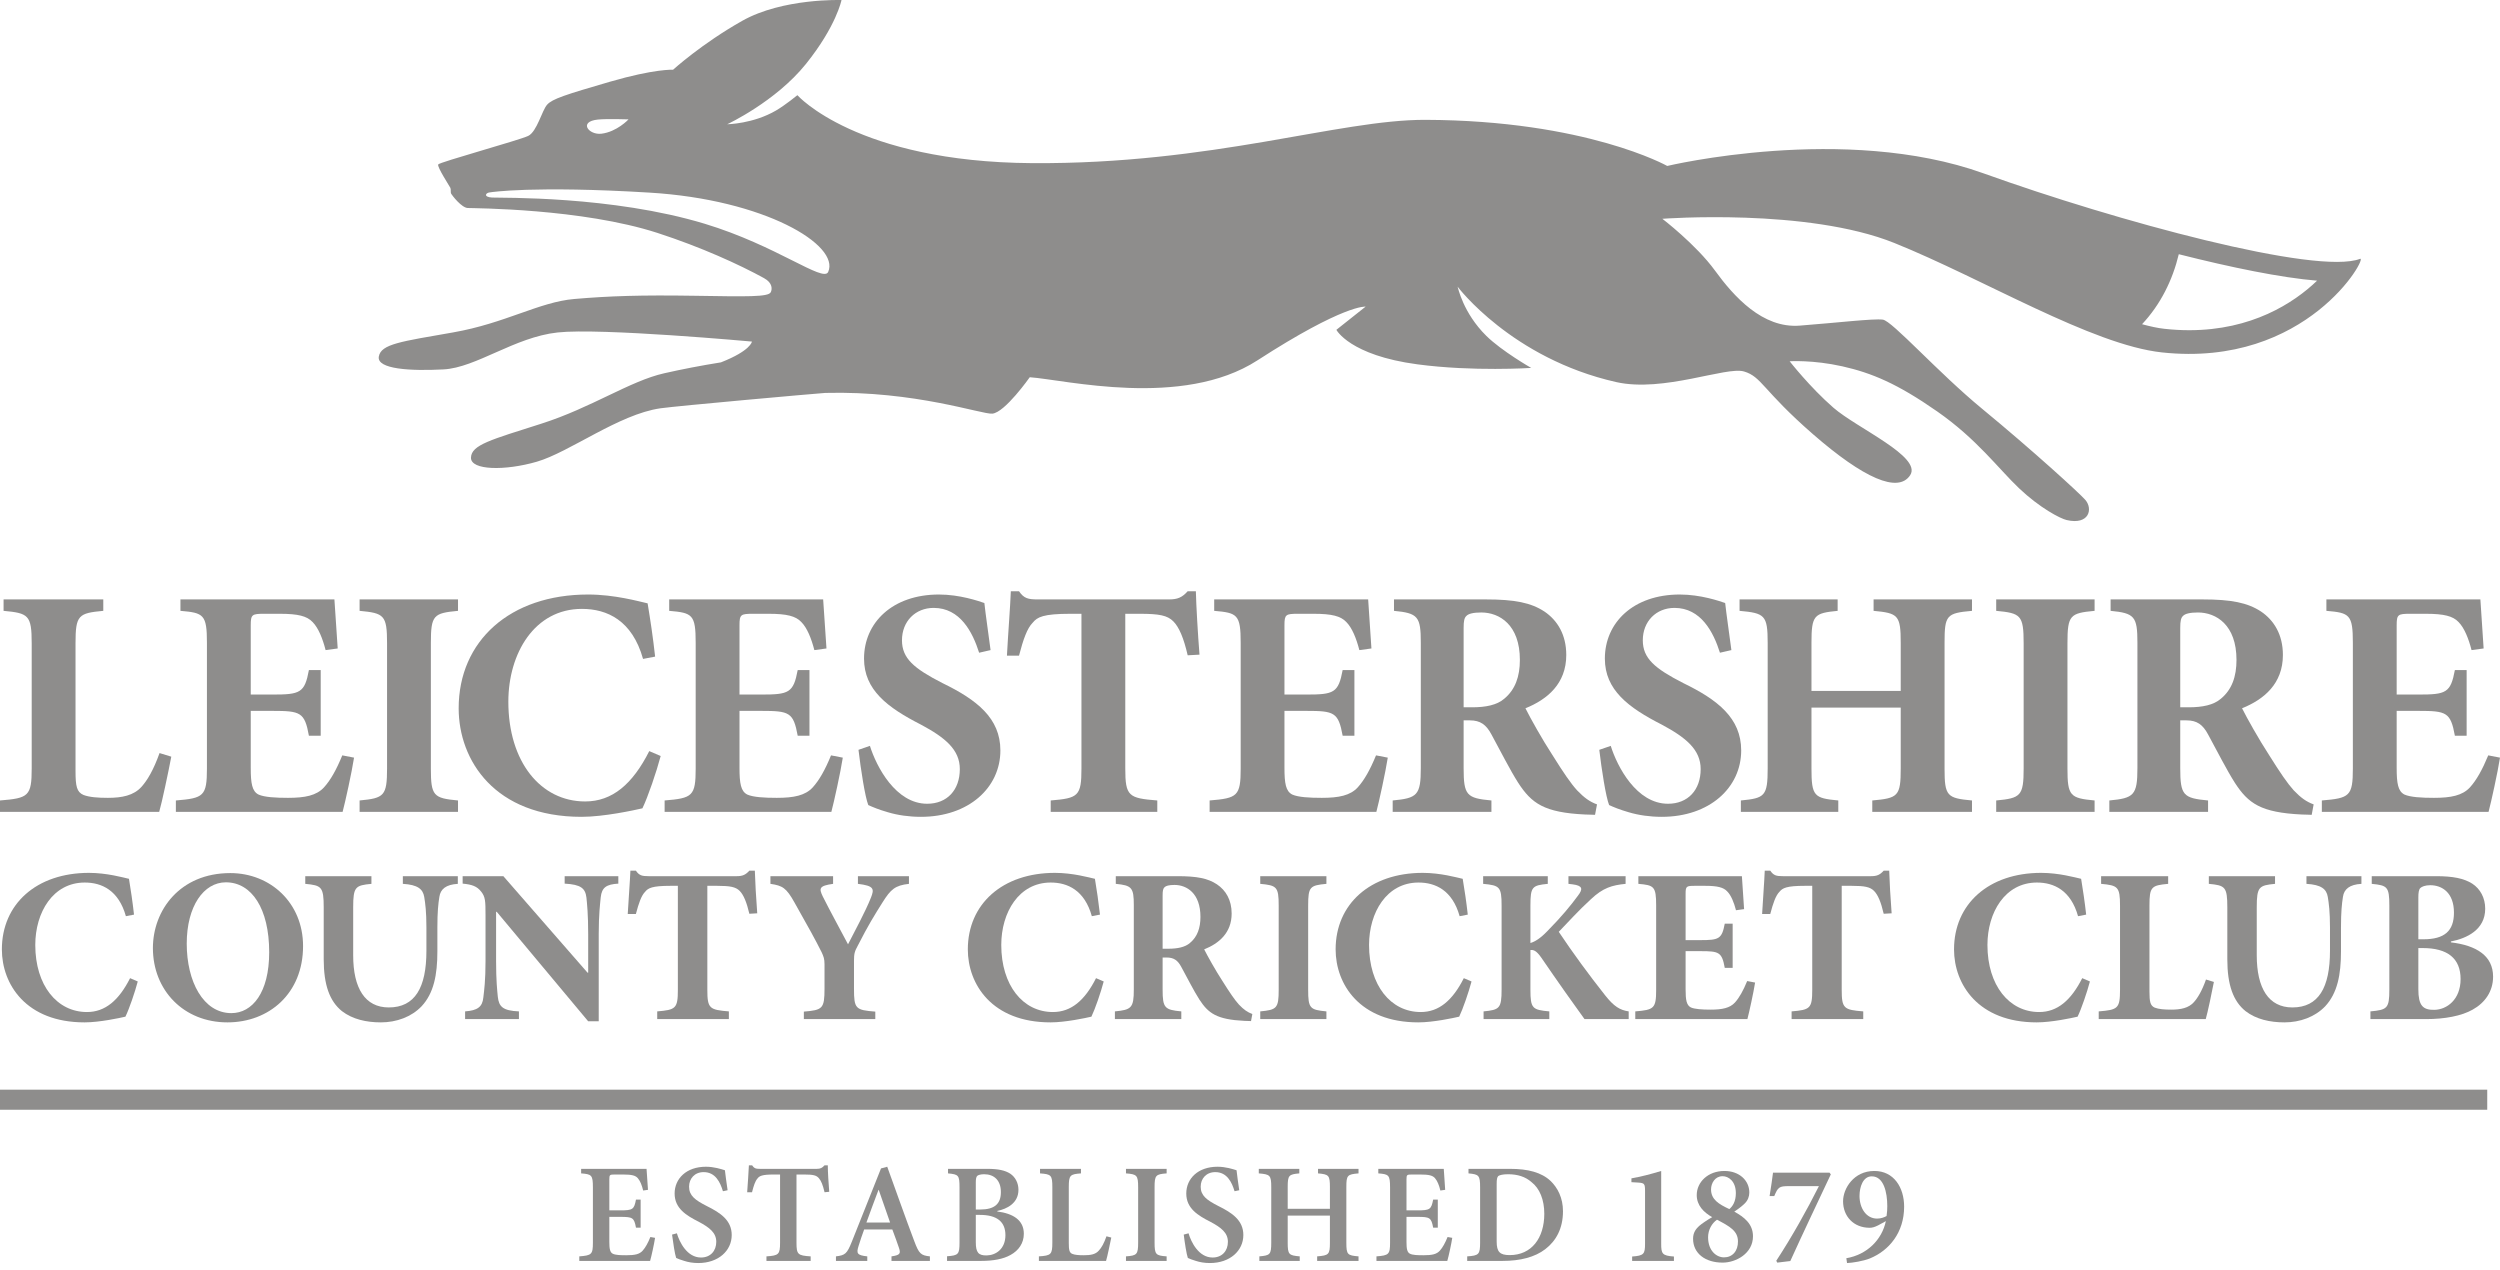 <svg width="124" height="63" viewBox="0 0 124 63" fill="none" xmlns="http://www.w3.org/2000/svg">
<g opacity="0.5">
<g clip-path="url(#clip0_4006_482)">
<path d="M7.913 37.352C7.62 38.18 7.312 38.698 7.021 39.023C6.631 39.46 6.047 39.573 5.35 39.573C4.847 39.573 4.426 39.541 4.134 39.427C3.809 39.281 3.746 39.005 3.746 38.245V31.904C3.746 30.509 3.892 30.412 5.123 30.298V29.731H0.177V30.298C1.411 30.412 1.572 30.509 1.572 31.904V38.115C1.572 39.492 1.411 39.59 0 39.703V40.27H7.896C8.026 39.833 8.366 38.227 8.496 37.531L7.913 37.352Z" fill="#1D1C1A"/>
<path d="M16.977 37.466C16.686 38.18 16.394 38.698 16.069 39.055C15.696 39.46 15.129 39.573 14.286 39.573C13.669 39.573 13.117 39.541 12.826 39.411C12.502 39.25 12.437 38.86 12.437 38.081V35.26H13.523C14.9 35.26 15.113 35.325 15.322 36.493H15.907V33.234H15.322C15.113 34.369 14.885 34.45 13.523 34.45H12.437V31.011C12.437 30.477 12.502 30.444 13.101 30.444H13.88C14.788 30.444 15.226 30.558 15.501 30.85C15.793 31.141 16.004 31.677 16.15 32.245L16.75 32.164C16.686 31.157 16.605 30.022 16.587 29.731H8.95V30.298C10.102 30.396 10.264 30.477 10.264 31.888V38.115C10.264 39.492 10.102 39.59 8.723 39.703V40.27H16.993C17.123 39.784 17.448 38.31 17.561 37.579L16.977 37.466Z" fill="#1D1C1A"/>
<path d="M22.717 30.298V29.731H17.836V30.298C19.052 30.412 19.198 30.509 19.198 31.904V38.115C19.198 39.476 19.052 39.59 17.836 39.703V40.27H22.717V39.703C21.501 39.59 21.371 39.476 21.371 38.115V31.904C21.371 30.509 21.501 30.412 22.717 30.298Z" fill="#1D1C1A"/>
<path d="M32.203 37.255C31.377 38.893 30.37 39.752 29.024 39.752C26.82 39.752 25.214 37.79 25.214 34.806C25.214 32.406 26.512 30.201 28.863 30.201C30.112 30.201 31.359 30.769 31.895 32.682L32.494 32.568C32.382 31.563 32.268 30.818 32.122 29.926C31.684 29.829 30.485 29.488 29.17 29.488C25.296 29.488 22.75 31.79 22.75 35.131C22.75 37.709 24.534 40.515 28.847 40.515C29.949 40.515 31.442 40.19 31.864 40.093C32.138 39.526 32.559 38.292 32.77 37.498L32.203 37.255Z" fill="#1D1C1A"/>
<path d="M41.219 37.466C40.928 38.18 40.636 38.698 40.311 39.055C39.939 39.46 39.371 39.573 38.528 39.573C37.911 39.573 37.359 39.541 37.068 39.411C36.745 39.25 36.679 38.86 36.679 38.081V35.26H37.765C39.144 35.26 39.355 35.325 39.566 36.493H40.149V33.234H39.566C39.355 34.369 39.127 34.45 37.765 34.45H36.679V31.011C36.679 30.477 36.745 30.444 37.344 30.444H38.122C39.03 30.444 39.468 30.558 39.743 30.85C40.035 31.141 40.246 31.677 40.392 32.245L40.993 32.164C40.928 31.157 40.847 30.022 40.829 29.731H33.192V30.298C34.344 30.396 34.506 30.477 34.506 31.888V38.115C34.506 39.492 34.344 39.59 32.965 39.703V40.27H41.235C41.365 39.784 41.69 38.31 41.803 37.579L41.219 37.466Z" fill="#1D1C1A"/>
<path d="M46.748 33.882C45.321 33.153 44.738 32.651 44.738 31.758C44.738 30.818 45.402 30.152 46.31 30.152C47.625 30.152 48.24 31.352 48.565 32.375L49.132 32.245C49.002 31.24 48.89 30.509 48.825 29.91C48.533 29.811 47.607 29.488 46.571 29.488C44.267 29.488 42.856 30.883 42.856 32.666C42.856 34.223 44.025 35.098 45.678 35.941C46.894 36.59 47.607 37.191 47.607 38.146C47.607 39.185 46.976 39.866 45.987 39.866C44.431 39.866 43.473 38.034 43.148 36.995L42.581 37.191C42.695 38.164 42.906 39.526 43.067 39.931C43.278 40.028 43.587 40.158 44.041 40.288C44.527 40.434 45.095 40.515 45.678 40.515C48.046 40.515 49.619 39.07 49.619 37.222C49.619 35.618 48.45 34.71 46.748 33.882Z" fill="#1D1C1A"/>
<path d="M59.315 29.326H58.909C58.634 29.634 58.407 29.731 57.985 29.731H51.467C50.996 29.731 50.787 29.683 50.543 29.326H50.137C50.105 30.152 50.007 31.337 49.944 32.521H50.543C50.754 31.709 50.949 31.157 51.225 30.883C51.451 30.607 51.743 30.444 53.089 30.444H53.64V38.115C53.64 39.492 53.479 39.59 52.115 39.703V40.27H57.402V39.703C55.975 39.59 55.814 39.492 55.814 38.115V30.444H56.543C57.499 30.444 57.904 30.525 58.196 30.818C58.488 31.11 58.716 31.662 58.909 32.503L59.495 32.471C59.412 31.433 59.331 30.006 59.315 29.326Z" fill="#1D1C1A"/>
<path d="M68.251 37.466C67.959 38.18 67.666 38.698 67.343 39.055C66.97 39.46 66.403 39.573 65.558 39.573C64.943 39.573 64.391 39.541 64.1 39.411C63.775 39.25 63.709 38.86 63.709 38.081V35.26H64.797C66.174 35.26 66.385 35.325 66.596 36.493H67.179V33.234H66.596C66.385 34.369 66.159 34.45 64.797 34.45H63.709V31.011C63.709 30.477 63.775 30.444 64.375 30.444H65.154C66.062 30.444 66.499 30.558 66.775 30.85C67.067 31.141 67.278 31.677 67.424 32.245L68.023 32.164C67.959 31.157 67.877 30.022 67.861 29.731H60.224V30.298C61.374 30.396 61.538 30.477 61.538 31.888V38.115C61.538 39.492 61.374 39.59 59.997 39.703V40.27H68.267C68.397 39.784 68.72 38.31 68.834 37.579L68.251 37.466Z" fill="#1D1C1A"/>
<path d="M78.223 39.2C77.914 38.86 77.557 38.341 76.99 37.433C76.503 36.688 75.904 35.618 75.662 35.131C76.747 34.692 77.687 33.914 77.687 32.487C77.687 31.482 77.25 30.769 76.602 30.331C75.936 29.894 75.126 29.731 73.699 29.731H69.142V30.298C70.326 30.412 70.472 30.574 70.472 31.872V38.099C70.472 39.445 70.294 39.59 69.077 39.703V40.27H73.975V39.703C72.742 39.59 72.596 39.445 72.596 38.099V35.73H72.905C73.423 35.73 73.715 35.941 73.975 36.428C74.444 37.287 74.882 38.164 75.303 38.828C75.969 39.849 76.586 40.304 78.627 40.4C78.84 40.4 79.017 40.416 79.114 40.416L79.212 39.898C78.856 39.768 78.58 39.573 78.223 39.2ZM74.607 34.66C74.251 34.968 73.699 35.082 73.017 35.082H72.596V31.141C72.596 30.801 72.629 30.639 72.742 30.542C72.84 30.444 73.067 30.379 73.472 30.379C74.379 30.379 75.386 30.996 75.386 32.731C75.386 33.557 75.157 34.207 74.607 34.66Z" fill="#1D1C1A"/>
<path d="M83.493 33.882C82.066 33.153 81.483 32.651 81.483 31.758C81.483 30.818 82.147 30.152 83.055 30.152C84.369 30.152 84.986 31.352 85.309 32.375L85.877 32.245C85.747 31.24 85.634 30.509 85.569 29.91C85.278 29.811 84.353 29.488 83.315 29.488C81.012 29.488 79.601 30.883 79.601 32.666C79.601 34.223 80.769 35.098 82.423 35.941C83.638 36.59 84.353 37.191 84.353 38.146C84.353 39.185 83.721 39.866 82.732 39.866C81.175 39.866 80.218 38.034 79.893 36.995L79.325 37.191C79.439 38.164 79.65 39.526 79.812 39.931C80.023 40.028 80.332 40.158 80.785 40.288C81.272 40.434 81.839 40.515 82.423 40.515C84.791 40.515 86.363 39.07 86.363 37.222C86.363 35.618 85.197 34.71 83.493 33.882Z" fill="#1D1C1A"/>
<path d="M97.811 30.298V29.731H92.93V30.298C94.146 30.412 94.276 30.509 94.276 31.888V34.27H89.849V31.888C89.849 30.509 89.979 30.412 91.147 30.298V29.731H86.282V30.298C87.531 30.412 87.677 30.509 87.677 31.888V38.115C87.677 39.492 87.531 39.59 86.347 39.703V40.27H91.179V39.703C89.979 39.59 89.849 39.492 89.849 38.115V35.098H94.276V38.115C94.276 39.492 94.146 39.59 92.865 39.703V40.27H97.811V39.703C96.579 39.59 96.45 39.492 96.45 38.13V31.888C96.45 30.509 96.546 30.412 97.811 30.298Z" fill="#1D1C1A"/>
<path d="M103.892 30.298V29.731H99.011V30.298C100.227 30.412 100.373 30.509 100.373 31.904V38.115C100.373 39.476 100.227 39.59 99.011 39.703V40.27H103.892V39.703C102.676 39.59 102.546 39.476 102.546 38.115V31.904C102.546 30.509 102.676 30.412 103.892 30.298Z" fill="#1D1C1A"/>
<path d="M113.768 39.2C113.46 38.86 113.104 38.341 112.536 37.433C112.05 36.688 111.449 35.618 111.206 35.131C112.292 34.692 113.232 33.914 113.232 32.487C113.232 31.482 112.794 30.769 112.146 30.331C111.482 29.894 110.67 29.731 109.244 29.731H104.686V30.298C105.87 30.412 106.016 30.574 106.016 31.872V38.099C106.016 39.445 105.839 39.59 104.623 39.703V40.27H109.52V39.703C108.286 39.59 108.14 39.445 108.14 38.099V35.73H108.45C108.968 35.73 109.26 35.941 109.52 36.428C109.989 37.287 110.428 38.164 110.85 38.828C111.514 39.849 112.13 40.304 114.174 40.4C114.384 40.4 114.562 40.416 114.66 40.416L114.757 39.898C114.4 39.768 114.124 39.573 113.768 39.2ZM110.152 34.66C109.795 34.968 109.244 35.082 108.562 35.082H108.14V31.141C108.14 30.801 108.174 30.639 108.286 30.542C108.385 30.444 108.611 30.379 109.017 30.379C109.925 30.379 110.93 30.996 110.93 32.731C110.93 33.557 110.704 34.207 110.152 34.66Z" fill="#1D1C1A"/>
<path d="M123.417 37.466C123.123 38.18 122.832 38.698 122.508 39.055C122.134 39.46 121.567 39.573 120.723 39.573C120.108 39.573 119.557 39.541 119.265 39.411C118.94 39.25 118.875 38.86 118.875 38.081V35.26H119.963C121.34 35.26 121.551 35.325 121.762 36.493H122.345V33.234H121.762C121.551 34.369 121.324 34.45 119.963 34.45H118.875V31.011C118.875 30.477 118.94 30.444 119.541 30.444H120.319C121.226 30.444 121.665 30.558 121.941 30.85C122.232 31.141 122.443 31.677 122.589 32.245L123.188 32.164C123.123 31.157 123.042 30.022 123.027 29.731H115.389V30.298C116.54 30.396 116.702 30.477 116.702 31.888V38.115C116.702 39.492 116.54 39.59 115.163 39.703V40.27H123.432C123.562 39.784 123.886 38.31 124 37.579L123.417 37.466Z" fill="#1D1C1A"/>
<path d="M6.452 48.517C5.895 49.619 5.218 50.197 4.313 50.197C2.831 50.197 1.75 48.878 1.75 46.871C1.75 45.257 2.623 43.774 4.204 43.774C5.044 43.774 5.884 44.155 6.244 45.443L6.647 45.365C6.571 44.691 6.494 44.188 6.397 43.589C6.102 43.524 5.296 43.294 4.412 43.294C1.804 43.294 0.093 44.844 0.093 47.089C0.093 48.823 1.293 50.71 4.194 50.71C4.935 50.71 5.939 50.492 6.221 50.427C6.408 50.044 6.691 49.217 6.833 48.681L6.452 48.517Z" fill="#1D1C1A"/>
<path d="M11.422 43.305C8.925 43.305 7.584 45.148 7.584 47.024C7.584 49.108 9.099 50.71 11.281 50.71C13.342 50.71 15.032 49.282 15.032 46.926C15.032 44.777 13.407 43.305 11.422 43.305ZM11.476 50.251C10.081 50.251 9.262 48.681 9.262 46.806C9.262 44.931 10.114 43.763 11.204 43.763C12.481 43.763 13.352 45.062 13.352 47.231C13.352 49.238 12.513 50.251 11.476 50.251Z" fill="#1D1C1A"/>
<path d="M19.981 43.458V43.839C20.725 43.883 20.974 44.101 21.041 44.484C21.095 44.81 21.15 45.225 21.15 46V47.166C21.15 48.986 20.582 49.969 19.284 49.969C18.107 49.969 17.518 49.02 17.518 47.384V45.007C17.518 43.981 17.627 43.916 18.423 43.839V43.458H15.141V43.839C15.947 43.916 16.056 43.981 16.056 45.007V47.581C16.056 48.856 16.352 49.663 16.961 50.153C17.485 50.557 18.172 50.71 18.892 50.71C19.665 50.71 20.408 50.438 20.909 49.914C21.52 49.259 21.694 48.343 21.694 47.188V46C21.694 45.225 21.738 44.821 21.793 44.484C21.847 44.101 22.12 43.872 22.708 43.839V43.458H19.981Z" fill="#1D1C1A"/>
<path d="M28.007 43.458V43.828C28.815 43.872 29.033 44.058 29.088 44.528C29.119 44.844 29.174 45.355 29.174 46.327V48.245H29.142L24.966 43.458H22.947V43.828C23.416 43.872 23.657 43.96 23.864 44.222C24.072 44.484 24.082 44.679 24.082 45.399V47.667C24.082 48.626 24.017 49.118 23.973 49.477C23.929 49.946 23.678 50.121 23.069 50.165V50.547H25.739V50.165C24.933 50.132 24.746 49.925 24.692 49.445C24.66 49.118 24.606 48.626 24.606 47.667V45.225H24.637L29.174 50.656H29.697V46.327C29.697 45.355 29.764 44.844 29.796 44.505C29.85 44.014 30.08 43.862 30.669 43.828V43.458H28.007Z" fill="#1D1C1A"/>
<path d="M37.44 43.185H37.168C36.981 43.392 36.829 43.458 36.546 43.458H32.162C31.846 43.458 31.704 43.426 31.54 43.185H31.268C31.245 43.742 31.18 44.538 31.136 45.334H31.54C31.683 44.789 31.813 44.417 31.999 44.232C32.15 44.046 32.347 43.937 33.252 43.937H33.622V49.096C33.622 50.023 33.513 50.088 32.598 50.165V50.547H36.152V50.165C35.193 50.088 35.084 50.023 35.084 49.096V43.937H35.574C36.219 43.937 36.491 43.992 36.688 44.188C36.883 44.385 37.036 44.756 37.168 45.323L37.559 45.3C37.505 44.603 37.451 43.644 37.44 43.185Z" fill="#1D1C1A"/>
<path d="M42.553 43.458V43.839C43.361 43.937 43.371 44.09 43.197 44.528C42.935 45.192 42.379 46.218 42.062 46.838C41.637 46.031 41.191 45.225 40.808 44.461C40.623 44.069 40.613 43.937 41.321 43.839V43.458H38.213V43.839C38.812 43.927 38.998 44.035 39.402 44.756C40.056 45.912 40.46 46.643 40.753 47.231C40.852 47.449 40.896 47.558 40.896 47.831V49.041C40.896 50.034 40.797 50.099 39.871 50.176V50.547H43.415V50.176C42.433 50.099 42.358 50.034 42.358 49.041V47.646C42.358 47.307 42.389 47.188 42.553 46.892C43.076 45.868 43.371 45.399 43.775 44.756C44.178 44.113 44.395 43.916 45.084 43.839V43.458H42.553Z" fill="#1D1C1A"/>
<path d="M54.363 48.517C53.807 49.619 53.131 50.197 52.224 50.197C50.742 50.197 49.663 48.878 49.663 46.871C49.663 45.257 50.534 43.774 52.116 43.774C52.955 43.774 53.795 44.155 54.155 45.443L54.559 45.365C54.482 44.691 54.407 44.188 54.308 43.589C54.013 43.524 53.207 43.294 52.323 43.294C49.717 43.294 48.004 44.844 48.004 47.089C48.004 48.823 49.204 50.71 52.105 50.71C52.846 50.71 53.85 50.492 54.134 50.427C54.319 50.044 54.603 49.217 54.744 48.681L54.363 48.517Z" fill="#1D1C1A"/>
<path d="M61.45 49.826C61.243 49.598 61.004 49.248 60.621 48.639C60.294 48.136 59.892 47.416 59.727 47.089C60.458 46.796 61.09 46.272 61.09 45.311C61.09 44.636 60.797 44.155 60.359 43.862C59.913 43.566 59.368 43.458 58.407 43.458H55.343V43.839C56.139 43.916 56.237 44.025 56.237 44.898V49.085C56.237 49.99 56.118 50.088 55.299 50.165V50.547H58.593V50.165C57.764 50.088 57.666 49.99 57.666 49.085V47.493H57.873C58.223 47.493 58.42 47.636 58.593 47.962C58.91 48.54 59.203 49.129 59.488 49.575C59.934 50.262 60.349 50.568 61.723 50.635C61.865 50.635 61.984 50.645 62.051 50.645L62.116 50.295C61.876 50.208 61.691 50.078 61.45 49.826ZM59.019 46.773C58.778 46.98 58.407 47.057 57.95 47.057H57.666V44.406C57.666 44.178 57.689 44.069 57.764 44.004C57.829 43.937 57.982 43.893 58.256 43.893C58.866 43.893 59.542 44.308 59.542 45.476C59.542 46.031 59.389 46.467 59.019 46.773Z" fill="#1D1C1A"/>
<path d="M65.79 43.839V43.458H62.508V43.839C63.325 43.916 63.423 43.981 63.423 44.919V49.096C63.423 50.013 63.325 50.088 62.508 50.165V50.547H65.79V50.165C64.973 50.088 64.885 50.013 64.885 49.096V44.919C64.885 43.981 64.973 43.916 65.79 43.839Z" fill="#1D1C1A"/>
<path d="M72.605 48.517C72.05 49.619 71.373 50.197 70.469 50.197C68.984 50.197 67.905 48.878 67.905 46.871C67.905 45.257 68.778 43.774 70.359 43.774C71.199 43.774 72.037 44.155 72.398 45.443L72.802 45.365C72.726 44.691 72.649 44.188 72.55 43.589C72.257 43.524 71.449 43.294 70.565 43.294C67.96 43.294 66.247 44.844 66.247 47.089C66.247 48.823 67.447 50.71 70.347 50.71C71.089 50.71 72.092 50.492 72.376 50.427C72.561 50.044 72.846 49.217 72.988 48.681L72.605 48.517Z" fill="#1D1C1A"/>
<path d="M79.606 49.357C78.821 48.365 78.013 47.265 77.315 46.218C77.805 45.715 78.264 45.192 78.907 44.603C79.508 44.035 79.954 43.906 80.63 43.839V43.458H77.795V43.839L77.991 43.862C78.504 43.927 78.525 44.09 78.264 44.429C77.904 44.919 77.468 45.453 76.737 46.195C76.41 46.534 76.138 46.708 75.909 46.773V44.919C75.909 43.981 75.996 43.916 76.77 43.839V43.458H73.564V43.839C74.383 43.916 74.479 43.981 74.479 44.919V49.085C74.479 50.023 74.37 50.088 73.585 50.165V50.547H76.846V50.165C76.006 50.088 75.909 50.023 75.909 49.085V47.123C76.073 47.1 76.213 47.166 76.444 47.493C77.217 48.626 78.123 49.904 78.591 50.547H80.783V50.165C80.347 50.099 80.052 49.925 79.606 49.357Z" fill="#1D1C1A"/>
<path d="M86.66 48.66C86.463 49.139 86.268 49.489 86.05 49.728C85.799 50 85.416 50.078 84.85 50.078C84.436 50.078 84.065 50.056 83.868 49.969C83.65 49.86 83.606 49.598 83.606 49.074V47.177H84.337C85.265 47.177 85.406 47.221 85.548 48.006H85.94V45.814H85.548C85.406 46.578 85.253 46.63 84.337 46.63H83.606V44.32C83.606 43.96 83.65 43.937 84.055 43.937H84.578C85.188 43.937 85.483 44.014 85.667 44.211C85.864 44.406 86.006 44.766 86.105 45.148L86.507 45.093C86.463 44.417 86.409 43.654 86.398 43.458H81.263V43.839C82.036 43.906 82.145 43.96 82.145 44.909V49.096C82.145 50.023 82.036 50.088 81.11 50.165V50.547H86.671C86.758 50.22 86.976 49.227 87.053 48.735L86.66 48.66Z" fill="#1D1C1A"/>
<path d="M93.705 43.185H93.431C93.247 43.392 93.094 43.458 92.811 43.458H88.426C88.109 43.458 87.969 43.426 87.805 43.185H87.531C87.51 43.742 87.445 44.538 87.401 45.334H87.805C87.946 44.789 88.078 44.417 88.262 44.232C88.415 44.046 88.612 43.937 89.517 43.937H89.887V49.096C89.887 50.023 89.778 50.088 88.863 50.165V50.547H92.417V50.165C91.458 50.088 91.349 50.023 91.349 49.096V43.937H91.839C92.482 43.937 92.757 43.992 92.951 44.188C93.148 44.385 93.301 44.756 93.431 45.323L93.825 45.3C93.77 44.603 93.716 43.644 93.705 43.185Z" fill="#1D1C1A"/>
<path d="M103.279 48.517C102.722 49.619 102.045 50.197 101.141 50.197C99.658 50.197 98.577 48.878 98.577 46.871C98.577 45.257 99.45 43.774 101.032 43.774C101.871 43.774 102.711 44.155 103.071 45.443L103.474 45.365C103.398 44.691 103.321 44.188 103.224 43.589C102.929 43.524 102.123 43.294 101.239 43.294C98.632 43.294 96.92 44.844 96.92 47.089C96.92 48.823 98.12 50.71 101.021 50.71C101.762 50.71 102.766 50.492 103.049 50.427C103.235 50.044 103.518 49.217 103.66 48.681L103.279 48.517Z" fill="#1D1C1A"/>
<path d="M109.417 48.584C109.221 49.139 109.013 49.489 108.817 49.707C108.555 50 108.163 50.078 107.694 50.078C107.357 50.078 107.072 50.056 106.875 49.979C106.657 49.881 106.613 49.696 106.613 49.183V44.919C106.613 43.981 106.712 43.916 107.541 43.839V43.458H104.215V43.839C105.044 43.916 105.153 43.981 105.153 44.919V49.096C105.153 50.023 105.044 50.088 104.096 50.165V50.547H109.405C109.493 50.252 109.721 49.173 109.809 48.704L109.417 48.584Z" fill="#1D1C1A"/>
<path d="M114.4 43.458V43.839C115.142 43.883 115.393 44.101 115.458 44.484C115.512 44.81 115.567 45.225 115.567 46V47.166C115.567 48.986 114.999 49.969 113.703 49.969C112.524 49.969 111.935 49.02 111.935 47.384V45.007C111.935 43.981 112.044 43.916 112.842 43.839V43.458H109.558V43.839C110.366 43.916 110.475 43.981 110.475 45.007V47.581C110.475 48.856 110.769 49.663 111.38 50.153C111.904 50.557 112.591 50.71 113.309 50.71C114.084 50.71 114.825 50.438 115.328 49.914C115.937 49.259 116.113 48.343 116.113 47.188V46C116.113 45.225 116.157 44.821 116.21 44.484C116.264 44.101 116.538 43.872 117.127 43.839V43.458H114.4Z" fill="#1D1C1A"/>
<path d="M121.565 46.741V46.697C122.349 46.544 123.266 46.119 123.266 45.072C123.266 44.538 123.025 44.09 122.623 43.828C122.208 43.566 121.662 43.458 120.824 43.458H117.638V43.839C118.413 43.916 118.511 43.981 118.511 44.919V49.085C118.511 50.013 118.413 50.088 117.573 50.165V50.547H120.342C121.249 50.547 122.089 50.394 122.644 50.078C123.255 49.739 123.657 49.173 123.657 48.442C123.657 47.405 122.83 46.892 121.565 46.741ZM119.95 44.515C119.95 44.287 119.971 44.123 120.049 44.046C120.114 43.981 120.288 43.906 120.539 43.906C121.127 43.906 121.716 44.276 121.716 45.269C121.716 46.174 121.249 46.588 120.202 46.588H119.95V44.515ZM120.746 50.088C120.168 50.099 119.95 49.87 119.95 49.064V47.024H120.168C121.4 47.024 122.045 47.537 122.045 48.561C122.045 49.586 121.358 50.078 120.746 50.088Z" fill="#1D1C1A"/>
<path d="M117.059 12.838C114.938 13.665 104.992 10.974 98.381 8.597C91.504 6.125 82.695 8.231 82.695 8.231C82.695 8.231 78.68 5.974 70.707 5.944C66.4 5.928 60.155 8.152 51.192 8.092C42.481 8.034 39.55 4.721 39.55 4.721C39.55 4.721 38.962 5.204 38.5 5.476C37.356 6.147 36.07 6.163 36.07 6.163C36.07 6.163 38.466 5.049 39.974 3.173C41.483 1.295 41.739 0.002 41.739 0.002C41.739 0.002 38.825 -0.102 36.811 1.035C34.8 2.17 33.385 3.458 33.385 3.458C33.385 3.458 32.475 3.407 30.249 4.055C28.021 4.703 27.401 4.905 27.141 5.188C26.881 5.471 26.637 6.527 26.199 6.741C25.76 6.954 21.804 8.04 21.735 8.156C21.668 8.27 22.299 9.234 22.339 9.319C22.378 9.401 22.334 9.535 22.383 9.617C22.431 9.7 22.891 10.299 23.195 10.317C23.497 10.332 28.852 10.336 32.616 11.555C34.778 12.258 36.669 13.121 37.894 13.795C38.333 14.033 38.301 14.354 38.229 14.495C38.108 14.735 37.064 14.712 34.436 14.67C31.808 14.628 30.219 14.681 28.482 14.83C26.744 14.979 25.063 16.034 22.478 16.487C19.894 16.94 18.896 17.06 18.789 17.687C18.68 18.314 20.368 18.409 21.995 18.323C23.62 18.239 25.52 16.722 27.659 16.49C29.798 16.257 37.296 16.942 37.296 16.942C37.296 16.942 37.247 17.39 35.759 17.973C34.74 18.137 33.863 18.307 32.95 18.513C31.249 18.894 29.343 20.22 26.846 21.016C24.351 21.812 23.38 22.063 23.36 22.699C23.343 23.337 25.064 23.355 26.626 22.901C28.246 22.431 30.697 20.547 32.756 20.252C33.607 20.131 40.367 19.528 40.935 19.489C45.385 19.374 48.711 20.565 49.22 20.517C49.848 20.459 51.076 18.711 51.076 18.711C52.806 18.831 58.646 20.28 62.367 17.875C66.681 15.085 67.735 15.208 67.735 15.208L66.284 16.359C66.284 16.359 66.944 17.625 70.31 18.072C73.07 18.439 75.948 18.249 75.948 18.249C75.948 18.249 74.497 17.42 73.726 16.663C72.558 15.514 72.313 14.236 72.296 14.219C72.296 14.219 74.973 17.782 80.167 18.952C82.502 19.477 85.617 18.165 86.502 18.425C87.388 18.687 87.421 19.356 89.926 21.538C92.43 23.718 94.152 24.484 94.746 23.567C95.34 22.65 92.105 21.238 90.938 20.222C89.772 19.207 88.767 17.919 88.767 17.919C88.767 17.919 89.923 17.843 91.381 18.17C92.839 18.499 94.106 19.027 96.081 20.405C98.056 21.78 99.124 23.249 100.148 24.221C101.173 25.192 102.19 25.723 102.508 25.795C103.622 26.053 103.822 25.242 103.43 24.792C103.147 24.467 100.826 22.345 98.321 20.282C96.12 18.471 93.853 15.916 93.389 15.854C92.924 15.793 91.109 16.009 89.264 16.151C87.419 16.295 85.996 14.702 85.061 13.418C84.127 12.135 82.453 10.852 82.453 10.852C82.453 10.852 89.633 10.308 93.962 12.053C98.37 13.829 103.757 17.105 107.234 17.48C114.443 18.256 117.478 12.674 117.059 12.838ZM29.657 5.93C30.121 5.884 31.175 5.921 31.175 5.921C31.175 5.921 30.599 6.541 29.829 6.632C29.204 6.706 28.673 6.03 29.657 5.93ZM41.077 13.49C40.834 14.024 38.524 12.181 34.954 11.098C30.348 9.703 24.838 9.823 24.404 9.798C23.968 9.774 24.068 9.552 24.33 9.538C24.33 9.538 26.445 9.203 32.22 9.554C37.936 9.9 41.678 12.158 41.077 13.49ZM108.583 16.378C108.183 16.378 107.77 16.355 107.355 16.309C107.021 16.274 106.644 16.188 106.246 16.081C107.153 15.115 107.759 13.904 108.068 12.609C110.672 13.268 113.137 13.774 114.927 13.922C113.761 15.043 111.672 16.38 108.583 16.378Z" fill="#1D1C1A"/>
<path d="M123.367 55.044H0V54.048H123.367V55.044Z" fill="#1D1C1A"/>
<path d="M32.259 61.355C32.14 61.65 32.013 61.88 31.88 62.028C31.72 62.211 31.495 62.26 31.066 62.26C30.771 62.26 30.525 62.253 30.391 62.183C30.258 62.114 30.223 61.946 30.223 61.608V60.357H30.771C31.375 60.357 31.453 60.392 31.544 60.891H31.776V59.5H31.544C31.453 59.992 31.382 60.034 30.764 60.034H30.223V58.495C30.223 58.27 30.244 58.256 30.49 58.256H30.904C31.34 58.256 31.53 58.305 31.642 58.446C31.755 58.579 31.837 58.783 31.901 59.05L32.14 59.015C32.111 58.6 32.076 58.115 32.069 57.975H28.824V58.2C29.344 58.242 29.408 58.277 29.408 58.895V61.636C29.408 62.218 29.344 62.269 28.733 62.316V62.541H32.245C32.308 62.33 32.449 61.685 32.491 61.397L32.259 61.355Z" fill="#1D1C1A"/>
<path d="M35.063 59.823C34.466 59.521 34.178 59.296 34.178 58.86C34.178 58.46 34.452 58.137 34.902 58.137C35.485 58.137 35.724 58.642 35.857 59.085L36.089 59.036C36.026 58.6 35.984 58.298 35.956 58.045C35.78 57.989 35.415 57.87 35.014 57.87C34.044 57.87 33.461 58.46 33.461 59.198C33.461 59.936 34.037 60.287 34.663 60.603C35.19 60.884 35.527 61.144 35.527 61.594C35.527 62.044 35.239 62.373 34.768 62.373C34.079 62.373 33.7 61.608 33.573 61.172L33.334 61.236C33.384 61.629 33.475 62.225 33.538 62.394C33.623 62.436 33.749 62.485 33.939 62.541C34.129 62.604 34.367 62.647 34.635 62.647C35.633 62.647 36.293 62.035 36.293 61.257C36.293 60.526 35.731 60.154 35.063 59.823Z" fill="#1D1C1A"/>
<path d="M41.059 57.799H40.898C40.778 57.933 40.694 57.975 40.511 57.975H37.7C37.503 57.975 37.412 57.961 37.306 57.799H37.145C37.131 58.165 37.09 58.657 37.06 59.135H37.3C37.384 58.804 37.461 58.579 37.566 58.46C37.665 58.326 37.798 58.256 38.382 58.256H38.691V61.636C38.691 62.218 38.628 62.276 38.016 62.316V62.541H40.209V62.316C39.569 62.276 39.506 62.218 39.506 61.636V58.256H39.886C40.343 58.256 40.497 58.298 40.617 58.439C40.729 58.565 40.813 58.776 40.898 59.135L41.13 59.113C41.094 58.685 41.059 58.101 41.059 57.799Z" fill="#1D1C1A"/>
<path d="M45.35 61.566C44.893 60.357 44.45 59.092 44.007 57.87L43.698 57.954L42.251 61.587C42.011 62.19 41.92 62.26 41.463 62.316V62.541H43.017V62.316C42.504 62.26 42.468 62.169 42.588 61.791C42.672 61.51 42.77 61.236 42.862 60.983H44.26C44.387 61.32 44.506 61.65 44.584 61.881C44.689 62.183 44.64 62.253 44.218 62.316V62.541H46.123V62.316C45.673 62.269 45.582 62.183 45.35 61.566ZM42.974 60.638C43.171 60.111 43.361 59.563 43.572 59.022H43.586L44.148 60.638H42.974Z" fill="#1D1C1A"/>
<path d="M49.468 60.09V60.062C49.939 59.964 50.515 59.683 50.515 59.015C50.515 58.678 50.361 58.383 50.108 58.214C49.855 58.052 49.517 57.975 48.983 57.975H47.022V58.2C47.542 58.249 47.592 58.291 47.592 58.888V61.629C47.592 62.218 47.535 62.269 46.973 62.311V62.541H48.674C49.25 62.541 49.763 62.452 50.122 62.246C50.522 62.028 50.782 61.664 50.782 61.194C50.782 60.512 50.241 60.189 49.468 60.09ZM48.4 58.642C48.4 58.467 48.421 58.368 48.477 58.319C48.526 58.277 48.653 58.242 48.814 58.242C49.306 58.242 49.644 58.544 49.644 59.127C49.644 59.711 49.334 59.992 48.618 59.992H48.4V58.642ZM48.941 62.269C48.533 62.276 48.4 62.128 48.4 61.615V60.259H48.604C49.426 60.259 49.869 60.582 49.869 61.264C49.869 61.946 49.398 62.26 48.941 62.269Z" fill="#1D1C1A"/>
<path d="M54.881 61.32C54.761 61.664 54.635 61.888 54.502 62.028C54.34 62.218 54.094 62.26 53.757 62.26C53.511 62.26 53.307 62.246 53.18 62.19C53.04 62.128 53.012 61.995 53.012 61.643V58.888C53.012 58.284 53.075 58.242 53.616 58.2V57.975H51.585V58.2C52.14 58.242 52.196 58.284 52.196 58.888V61.629C52.196 62.225 52.133 62.276 51.529 62.316V62.541H54.86C54.923 62.344 55.064 61.65 55.12 61.383L54.881 61.32Z" fill="#1D1C1A"/>
<path d="M57.865 58.2V57.975H55.848V58.2C56.389 58.242 56.452 58.291 56.452 58.888V61.629C56.452 62.225 56.389 62.276 55.848 62.316V62.541H57.865V62.316C57.324 62.276 57.267 62.225 57.267 61.629V58.888C57.267 58.291 57.324 58.242 57.865 58.2Z" fill="#1D1C1A"/>
<path d="M60.44 59.823C59.843 59.521 59.554 59.296 59.554 58.86C59.554 58.46 59.828 58.137 60.278 58.137C60.862 58.137 61.1 58.642 61.234 59.085L61.466 59.036C61.403 58.6 61.361 58.298 61.333 58.045C61.157 57.989 60.791 57.87 60.391 57.87C59.421 57.87 58.839 58.46 58.839 59.198C58.839 59.936 59.414 60.287 60.039 60.603C60.566 60.884 60.904 61.144 60.904 61.594C60.904 62.044 60.616 62.373 60.145 62.373C59.456 62.373 59.078 61.608 58.952 61.172L58.713 61.236C58.762 61.629 58.853 62.225 58.917 62.394C59.001 62.436 59.127 62.485 59.316 62.541C59.505 62.604 59.744 62.647 60.011 62.647C61.009 62.647 61.67 62.035 61.67 61.257C61.67 60.526 61.108 60.154 60.44 59.823Z" fill="#1D1C1A"/>
<path d="M67.383 58.2V57.975H65.374V58.2C65.908 58.249 65.964 58.291 65.964 58.881V59.957H63.87V58.881C63.87 58.291 63.926 58.249 64.446 58.2V57.975H62.436V58.2C62.991 58.249 63.054 58.284 63.054 58.881V61.636C63.054 62.232 62.991 62.269 62.464 62.316V62.541H64.467V62.316C63.926 62.269 63.87 62.225 63.87 61.636V60.294H65.964V61.636C65.964 62.225 65.908 62.269 65.331 62.316V62.541H67.383V62.316C66.835 62.269 66.779 62.232 66.779 61.636V58.881C66.779 58.291 66.828 58.249 67.383 58.2Z" fill="#1D1C1A"/>
<path d="M71.8 61.355C71.681 61.65 71.554 61.88 71.421 62.028C71.259 62.211 71.034 62.26 70.606 62.26C70.311 62.26 70.064 62.253 69.931 62.183C69.797 62.114 69.762 61.946 69.762 61.608V60.357H70.311C70.915 60.357 70.992 60.392 71.084 60.891H71.315V59.5H71.084C70.992 59.992 70.922 60.034 70.303 60.034H69.762V58.495C69.762 58.27 69.783 58.256 70.029 58.256H70.444C70.88 58.256 71.07 58.305 71.182 58.446C71.294 58.579 71.379 58.783 71.442 59.05L71.681 59.015C71.653 58.6 71.618 58.115 71.611 57.975H68.364V58.2C68.884 58.242 68.947 58.277 68.947 58.895V61.636C68.947 62.218 68.884 62.269 68.272 62.316V62.541H71.786C71.85 62.33 71.99 61.685 72.032 61.397L71.8 61.355Z" fill="#1D1C1A"/>
<path d="M76.913 58.579C76.463 58.151 75.788 57.975 74.903 57.975H72.837V58.2C73.35 58.249 73.413 58.291 73.413 58.888V61.629C73.413 62.225 73.35 62.276 72.773 62.316V62.541H74.53C75.402 62.541 76.126 62.358 76.646 61.959C77.187 61.545 77.524 60.926 77.524 60.076C77.524 59.416 77.257 58.91 76.913 58.579ZM74.882 62.253C74.39 62.253 74.235 62.093 74.235 61.58V58.727C74.235 58.495 74.256 58.397 74.312 58.333C74.369 58.291 74.523 58.242 74.797 58.242C75.275 58.242 75.662 58.368 75.957 58.628C76.372 58.945 76.597 59.514 76.597 60.203C76.597 61.411 75.964 62.253 74.882 62.253Z" fill="#1D1C1A"/>
<path d="M82.395 61.693V58.08C81.861 58.242 81.376 58.368 80.919 58.446V58.636L81.27 58.657C81.566 58.678 81.594 58.72 81.594 59.085V61.693C81.594 62.197 81.537 62.283 80.954 62.323V62.541H83.027V62.323C82.444 62.283 82.395 62.183 82.395 61.693Z" fill="#1D1C1A"/>
<path d="M86.021 60.097C86.309 59.907 86.456 59.774 86.548 59.683C86.695 59.535 86.766 59.345 86.766 59.148C86.766 58.544 86.26 58.08 85.536 58.08H85.529C84.713 58.08 84.158 58.636 84.158 59.275C84.158 59.788 84.503 60.132 84.924 60.371C84.699 60.498 84.404 60.695 84.278 60.807C84.144 60.934 83.976 61.109 83.976 61.44C83.976 62.169 84.58 62.626 85.444 62.626C86.098 62.626 86.948 62.176 86.948 61.32C86.948 60.702 86.505 60.364 86.021 60.097ZM84.868 58.994C84.868 58.678 85.072 58.34 85.437 58.34H85.444C85.733 58.34 86.098 58.586 86.098 59.184C86.098 59.598 85.936 59.837 85.775 59.971C85.248 59.725 84.868 59.493 84.868 58.994ZM85.515 62.365H85.508C85.135 62.365 84.721 62.035 84.721 61.369C84.721 60.997 84.91 60.673 85.163 60.498C85.796 60.828 86.196 61.053 86.203 61.566C86.21 62.056 85.922 62.365 85.515 62.365Z" fill="#1D1C1A"/>
<path d="M90.745 58.165H87.941C87.899 58.467 87.857 58.832 87.772 59.324H88.004C88.187 58.889 88.243 58.832 88.714 58.832H90.218C89.628 60.006 88.897 61.32 88.103 62.534L88.152 62.626L88.799 62.548C89.452 61.109 90.141 59.669 90.808 58.249L90.745 58.165Z" fill="#1D1C1A"/>
<path d="M92.97 58.08H92.963C91.951 58.08 91.416 58.945 91.416 59.584C91.416 60.322 91.93 60.898 92.738 60.898C92.864 60.898 92.984 60.863 93.152 60.779L93.539 60.568C93.342 61.496 92.604 62.232 91.578 62.408L91.613 62.647C91.88 62.639 92.421 62.548 92.738 62.422C93.707 62.028 94.445 61.13 94.445 59.851C94.445 58.895 93.932 58.08 92.97 58.08ZM93.574 60.315C93.462 60.378 93.3 60.442 93.103 60.442C92.562 60.442 92.232 59.922 92.232 59.317C92.232 58.882 92.4 58.347 92.836 58.347H92.843C93.433 58.347 93.609 59.148 93.609 59.816C93.609 59.964 93.602 60.132 93.574 60.315Z" fill="#1D1C1A"/>
</g>
</g>
<defs>
<clipPath id="clip0_4006_482">
<rect width="124" height="62.647" fill="white"/>
</clipPath>
</defs>
</svg>
